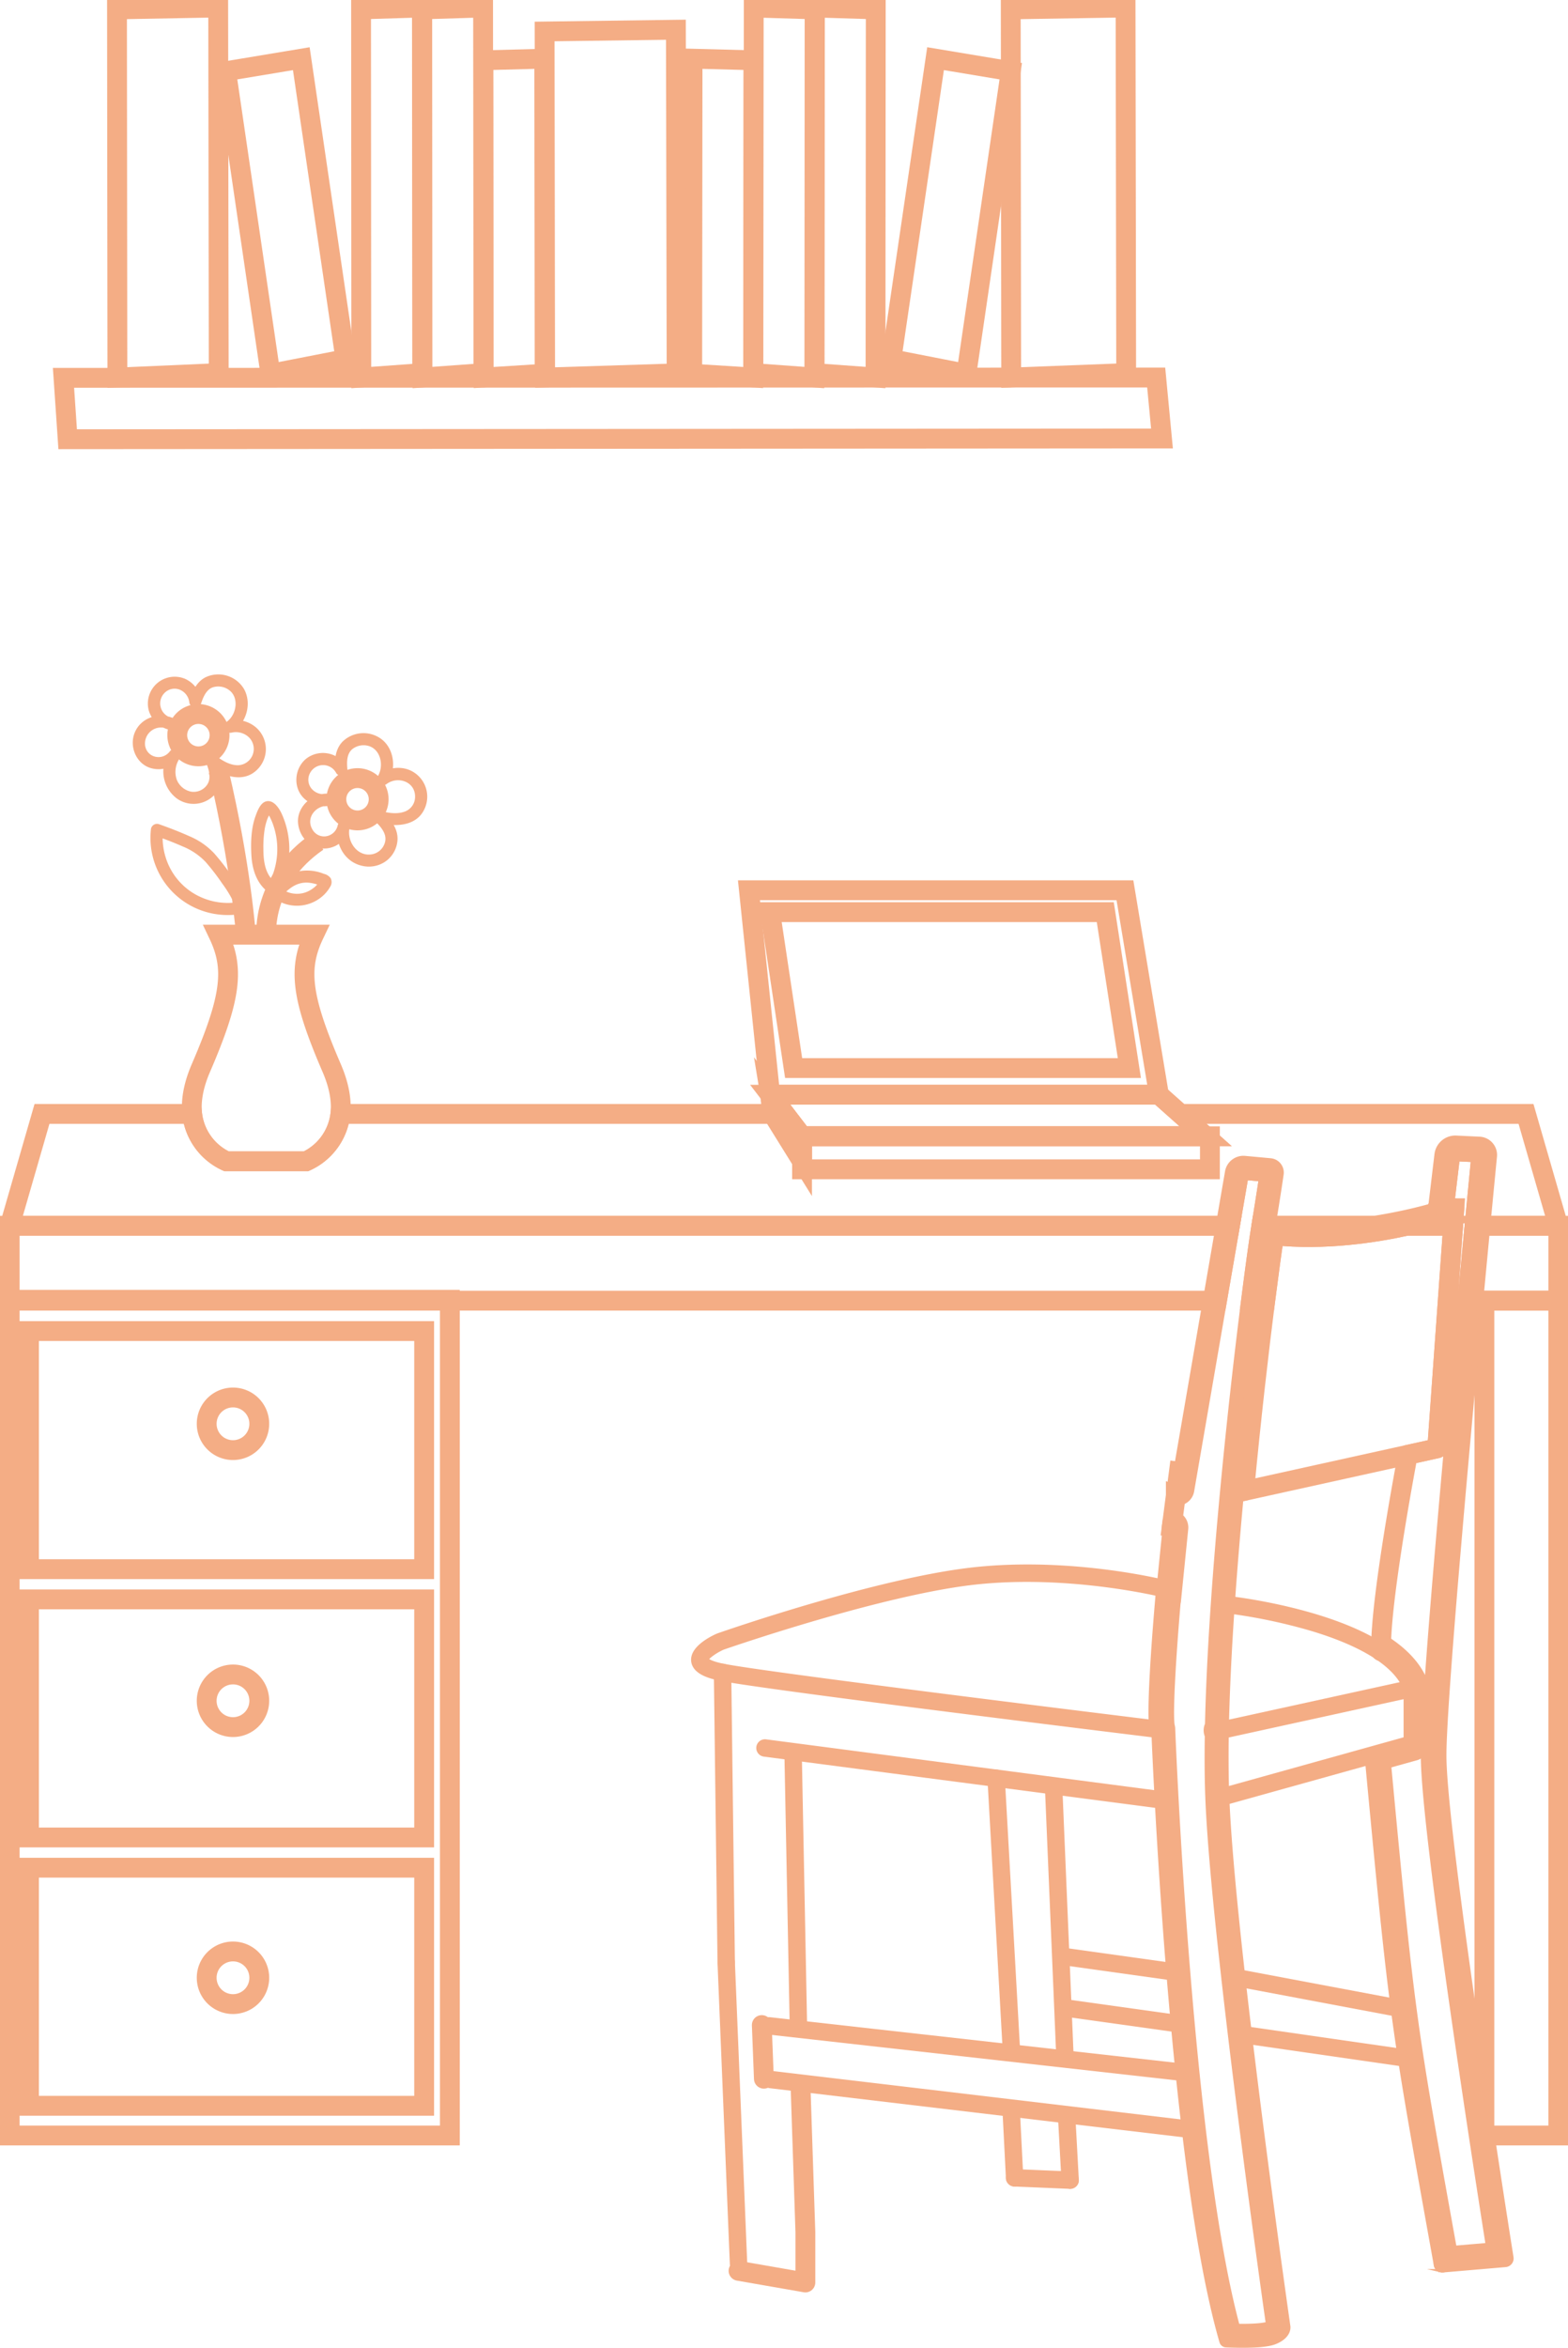 <svg xmlns="http://www.w3.org/2000/svg" xmlns:xlink="http://www.w3.org/1999/xlink" width="474.504" height="710.011" viewBox="0 0 474.504 710.011"><defs><clipPath id="clip-path"><rect id="Rettangolo_508" data-name="Rettangolo 508" width="474.504" height="710.011" fill="none"></rect></clipPath></defs><g id="stanza_stud" data-name="stanza stud" transform="translate(10.674 9)" opacity="0.5"><g id="Raggruppa_136" data-name="Raggruppa 136" transform="translate(-10.674 -9)" clip-path="url(#clip-path)"><path id="Tracciato_834" data-name="Tracciato 834" d="M472.622,491.6H447.27c.9-9.445,1.621-16.9,2.051-21.342a.756.756,0,0,0-.18-.572.766.766,0,0,0-.547-.263l-7.072-.337a1.581,1.581,0,0,0-1.636,1.377L438,486.3h3.175l-.38,5.294H382.765c.01-.088.024-.176.039-.259,1.411-8.649,2.124-13.376,2.471-15.819l.127-2.212-.2,2.124-7.77-.718a1.371,1.371,0,0,0-1.465,1.124l-2.72,15.76H3.99l9.768-33.81H59.2a17.934,17.934,0,0,0,10.418,14.324H93.652a17.932,17.932,0,0,0,10.417-14.324h134.52l5.177,6.749h122.14l-7.594-6.749H462.854Z" transform="translate(-1.054 -120.921)" fill="none" stroke="#ea5b0c" stroke-miterlimit="10" stroke-width="6"></path><path id="Tracciato_835" data-name="Tracciato 835" d="M373.251,503.735l-3.912,22.651H3.989V503.735Z" transform="translate(-1.054 -133.057)" fill="none" stroke="#ea5b0c" stroke-miterlimit="10" stroke-width="6"></path><path id="Tracciato_836" data-name="Tracciato 836" d="M561.637,503.735c-9.577,2.1-24.991,4.527-40.17,2.871-.654,4.328-1.6,11.179-2.7,19.78h-4.3c1.343-10.573,2.467-18.578,3.131-22.651Z" transform="translate(-135.894 -133.057)" fill="none" stroke="#ea5b0c" stroke-miterlimit="10" stroke-width="6"></path><path id="Tracciato_837" data-name="Tracciato 837" d="M630.971,503.735v22.651h-27.5c.777-8.3,1.5-15.975,2.144-22.651Z" transform="translate(-159.403 -133.057)" fill="none" stroke="#ea5b0c" stroke-miterlimit="10" stroke-width="6"></path><rect id="Rettangolo_502" data-name="Rettangolo 502" width="133.2" height="252.712" transform="translate(2.935 393.073)" fill="none" stroke="#ea5b0c" stroke-miterlimit="10" stroke-width="6"></rect><rect id="Rettangolo_503" data-name="Rettangolo 503" width="119.588" height="71.999" transform="translate(8.769 402.523)" fill="none" stroke="#ea5b0c" stroke-miterlimit="10" stroke-width="6"></rect><rect id="Rettangolo_504" data-name="Rettangolo 504" width="119.588" height="71.999" transform="translate(8.769 483.663)" fill="none" stroke="#ea5b0c" stroke-miterlimit="10" stroke-width="6"></rect><rect id="Rettangolo_505" data-name="Rettangolo 505" width="119.588" height="71.999" transform="translate(8.769 564.802)" fill="none" stroke="#ea5b0c" stroke-miterlimit="10" stroke-width="6"></rect><path id="Tracciato_838" data-name="Tracciato 838" d="M100.916,582.263a7.958,7.958,0,1,1-7.958-7.958A7.957,7.957,0,0,1,100.916,582.263Z" transform="translate(-22.452 -151.698)" fill="none" stroke="#ea5b0c" stroke-miterlimit="10" stroke-width="6"></path><path id="Tracciato_839" data-name="Tracciato 839" d="M100.916,696.093a7.958,7.958,0,1,1-7.958-7.958A7.958,7.958,0,0,1,100.916,696.093Z" transform="translate(-22.452 -181.765)" fill="none" stroke="#ea5b0c" stroke-miterlimit="10" stroke-width="6"></path><path id="Tracciato_840" data-name="Tracciato 840" d="M100.916,809.923a7.958,7.958,0,1,1-7.958-7.958A7.958,7.958,0,0,1,100.916,809.923Z" transform="translate(-22.452 -211.832)" fill="none" stroke="#ea5b0c" stroke-miterlimit="10" stroke-width="6"></path><rect id="Rettangolo_506" data-name="Rettangolo 506" width="22.362" height="252.458" transform="translate(449.203 393.327)" fill="none" stroke="#ea5b0c" stroke-miterlimit="10" stroke-width="6"></rect><path id="Tracciato_841" data-name="Tracciato 841" d="M432.068,427.689H314.427L308,365.86H421.783Z" transform="translate(-81.356 -96.639)" fill="none" stroke="#ea5b0c" stroke-miterlimit="10" stroke-width="6"></path><path id="Tracciato_842" data-name="Tracciato 842" d="M448.514,462.449H326.375L321.2,455.7l-4.464-5.817H434.375l6.545,5.817Z" transform="translate(-83.662 -118.833)" fill="none" stroke="#ea5b0c" stroke-miterlimit="10" stroke-width="6"></path><rect id="Rettangolo_507" data-name="Rettangolo 507" width="123.429" height="9.989" transform="translate(242.712 343.616)" fill="none" stroke="#ea5b0c" stroke-miterlimit="10" stroke-width="6"></rect><path id="Tracciato_843" data-name="Tracciato 843" d="M326.375,462.449v7.575l-8.605-13.855-.078-.469-.957-5.817L321.2,455.7Z" transform="translate(-83.663 -118.833)" fill="none" stroke="#ea5b0c" stroke-miterlimit="10" stroke-width="6"></path><path id="Tracciato_844" data-name="Tracciato 844" d="M316.734,374.854H418.14l7.292,47.155H323.83Z" transform="translate(-83.663 -99.015)" fill="none" stroke="#ea5b0c" stroke-miterlimit="10" stroke-width="6"></path><path id="Tracciato_845" data-name="Tracciato 845" d="M123.849,438.325a17.932,17.932,0,0,1-10.418,14.324H89.4a17.931,17.931,0,0,1-10.417-14.324c-.391-3.726.234-8.307,2.637-13.875,9.235-21.386,10.207-30.139,5.347-40.346h28.9c-4.865,10.207-3.893,18.959,5.347,40.346C123.614,430.018,124.24,434.6,123.849,438.325Z" transform="translate(-20.834 -101.458)" fill="none" stroke="#ea5b0c" stroke-miterlimit="10" stroke-width="6"></path><path id="Tracciato_846" data-name="Tracciato 846" d="M109.5,373.992s-1.4-16.507,15.566-28.175" transform="translate(-28.915 -91.345)" fill="none" stroke="#ea5b0c" stroke-miterlimit="10" stroke-width="6"></path><path id="Tracciato_847" data-name="Tracciato 847" d="M98.135,366.306s-1.458-20.905-8.264-49.587" transform="translate(-23.739 -83.659)" fill="none" stroke="#ea5b0c" stroke-miterlimit="10" stroke-width="6"></path><path id="Tracciato_848" data-name="Tracciato 848" d="M134.382,329.15c-.966,5.279,1.805,10.974,7.309,12.241a8.851,8.851,0,0,0,7.535-1.575,8.618,8.618,0,0,0,3.269-6.463c.074-3.211-1.99-5.886-4.169-8.019l-1.79,3.074c4.847,1.233,11.429,1.258,14-3.953a8.724,8.724,0,0,0-5.173-12.275,9.323,9.323,0,0,0-8.094,1.354l2.517,2.517c2.284-4.018,1.751-9.749-1.946-12.785a9.08,9.08,0,0,0-12.031.639c-2.156,2.285-2.434,5.462-2.155,8.451l3.428-.929A8.278,8.278,0,0,0,124.872,309c-3.718,3.017-4.112,9.047-.422,12.248a8.51,8.51,0,0,0,7.507,1.957c2.085-.475,1.527-3.533-.489-3.614-4.8-.193-9.537,3.948-9.073,8.944.452,4.859,4.8,8.64,9.736,7.419a7.922,7.922,0,0,0,5.579-5.074,1.84,1.84,0,1,0-3.548-.978,4.282,4.282,0,0,1-3.466,2.6,4.058,4.058,0,0,1-4.03-2.206c-1.941-3.449,1.11-7.171,4.8-7.023q-.244-1.807-.489-3.614a4.72,4.72,0,0,1-4.455-1.523,4.234,4.234,0,0,1-.59-4.618,4.467,4.467,0,0,1,7.966-.227c.851,1.51,3.6.937,3.428-.929-.2-2.175-.288-4.737,1.477-6.235A5.548,5.548,0,0,1,143.5,305.1c3.84.934,4.932,5.886,3.107,9.1-.84,1.478.97,3.683,2.517,2.517,3.415-2.574,8.721-.79,8.675,3.8a4.726,4.726,0,0,1-3.052,4.469c-2.3.879-4.917.472-7.231-.117a1.854,1.854,0,0,0-1.79,3.074c1.57,1.536,3.435,3.545,3.057,5.938a4.972,4.972,0,0,1-3.608,3.95c-4.552,1.167-8.01-3.5-7.243-7.7a1.89,1.89,0,0,0-1.285-2.263,1.855,1.855,0,0,0-2.263,1.285" transform="translate(-32.192 -79.584)" fill="#ea5b0c"></path><path id="Tracciato_849" data-name="Tracciato 849" d="M151.127,326.167a6.4,6.4,0,1,1-6.4-6.4A6.4,6.4,0,0,1,151.127,326.167Z" transform="translate(-36.537 -84.463)" fill="none" stroke="#ea5b0c" stroke-miterlimit="10" stroke-width="6"></path><path id="Tracciato_850" data-name="Tracciato 850" d="M65.681,300.59a10.281,10.281,0,0,0,2.127,13.99,8.684,8.684,0,0,0,12.708-2.62c1.623-2.991.917-6.381-.3-9.373l-2.7,2.077c4.169,3.214,10.563,5.584,14.838,1.182a8.674,8.674,0,0,0-.664-12.827,9.456,9.456,0,0,0-8.093-1.82l1.417,3.363c3.893-2.936,5.667-8.381,3.33-12.859a9.062,9.062,0,0,0-11.631-3.728c-2.718,1.318-4.076,4.2-4.964,6.928l3.614.489a8.439,8.439,0,0,0-4.927-6.9,8.112,8.112,0,0,0-10.993,9.574,8.43,8.43,0,0,0,6.3,5.835,1.861,1.861,0,0,0,2.171-1.066,1.829,1.829,0,0,0-.753-2.3c-4.481-2.158-10.2-.4-12.039,4.4-1.7,4.446.887,9.894,5.72,10.732a7.932,7.932,0,0,0,7.236-2.247c1.6-1.738-.991-4.347-2.6-2.6a4.246,4.246,0,0,1-4.358,1.142,4.012,4.012,0,0,1-2.81-3.51,4.854,4.854,0,0,1,6.994-4.74l1.417-3.363a4.474,4.474,0,0,1-2.484-7.618,4.252,4.252,0,0,1,4.541-.975,4.725,4.725,0,0,1,2.906,3.636,1.849,1.849,0,0,0,3.613.489c.631-1.935,1.6-4.188,3.556-4.832a5.477,5.477,0,0,1,4.85.813c3.11,2.194,2.358,7.333-.545,9.522a1.843,1.843,0,0,0,1.417,3.363,5.7,5.7,0,0,1,5.257,1.516,4.933,4.933,0,0,1-3.326,8.352c-2.659.036-5.106-1.566-7.133-3.128-1.227-.946-3.288.643-2.7,2.077.881,2.158,1.857,4.852.407,6.986a4.92,4.92,0,0,1-4.9,2.043,5.929,5.929,0,0,1-4.247-3.551,7.176,7.176,0,0,1,.932-6.595c1.319-1.975-1.867-3.819-3.177-1.857" transform="translate(-14.42 -73.206)" fill="#ea5b0c"></path><path id="Tracciato_851" data-name="Tracciato 851" d="M85.171,302.37a6.4,6.4,0,1,1-3.335-8.416A6.4,6.4,0,0,1,85.171,302.37Z" transform="translate(-19.254 -77.506)" fill="none" stroke="#ea5b0c" stroke-miterlimit="10" stroke-width="6"></path><path id="Tracciato_852" data-name="Tracciato 852" d="M91.411,363.075a38.884,38.884,0,0,0-4.534-8.17,75.322,75.322,0,0,0-5.735-7.453,22.012,22.012,0,0,0-7.506-5.171c-3.045-1.357-6.159-2.566-9.306-3.665A1.863,1.863,0,0,0,62,340.39,23.309,23.309,0,0,0,79.834,365.5a24.034,24.034,0,0,0,9.779.242,1.856,1.856,0,0,0,1.285-2.264,1.881,1.881,0,0,0-2.263-1.285,20.059,20.059,0,0,1-13.816-2.69,19.486,19.486,0,0,1-8.389-10.965,20.35,20.35,0,0,1-.751-8.153l-2.328,1.774c2.795.976,5.57,2.03,8.278,3.228a19.8,19.8,0,0,1,6.911,4.661,67.671,67.671,0,0,1,5.064,6.573,35.625,35.625,0,0,1,4.258,7.426,1.894,1.894,0,0,0,2.263,1.285,1.852,1.852,0,0,0,1.285-2.263" transform="translate(-16.344 -89.417)" fill="#ea5b0c"></path><path id="Tracciato_853" data-name="Tracciato 853" d="M111.953,355.68a26.027,26.027,0,0,0,.614-22.542c-.776-1.712-2.462-4.387-4.713-3.849-1.807.431-2.707,2.963-3.266,4.51-1.325,3.671-1.453,7.952-1.236,11.813.252,4.481,1.739,9.042,5.717,11.541,2.01,1.263,3.859-1.918,1.857-3.177-3.422-2.151-3.943-6.607-3.943-10.288a34.6,34.6,0,0,1,.387-5.962,17.882,17.882,0,0,1,.767-2.95,9.213,9.213,0,0,1,.475-1.089c.115-.225.235-.448.364-.666l.158-.26q.446-.587-.3.075h-.978c.627.1,1.106,1.258,1.348,1.756a18.04,18.04,0,0,1,.977,2.534,21.943,21.943,0,0,1,.987,5.671,22.172,22.172,0,0,1-2.39,11.026c-1.083,2.1,2.091,3.965,3.177,1.857" transform="translate(-27.277 -86.96)" fill="#ea5b0c"></path><path id="Tracciato_854" data-name="Tracciato 854" d="M113.691,366.164c1.647-1.649,3.4-3.5,5.639-4.322a7.766,7.766,0,0,1,3.684-.375,13.364,13.364,0,0,1,1.933.419q.531.15,1.054.329.259.089.518.184.583.227-.134-.083-.236-.406-.473-.812c.014.071.027.141.04.211v-.978a5.974,5.974,0,0,1-2.06,2.411,8.082,8.082,0,0,1-3.1,1.45,7.964,7.964,0,0,1-6.671-1.554,1.894,1.894,0,0,0-2.6,0,1.855,1.855,0,0,0,0,2.6,11.746,11.746,0,0,0,15.148-.04,10.778,10.778,0,0,0,2.433-2.924,2.605,2.605,0,0,0,.171-2.6,3.444,3.444,0,0,0-2.036-1.328,13.5,13.5,0,0,0-8.772-.5c-2.941,1.007-5.223,3.15-7.378,5.308a1.841,1.841,0,0,0,2.6,2.6" transform="translate(-29.2 -94.49)" fill="#ea5b0c"></path><path id="Tracciato_855" data-name="Tracciato 855" d="M512.692,830.271a3.561,3.561,0,0,1-1.817,1.157c-2.08.811-7.755.889-11.716.747-14.9-53.17-19.906-178.987-20.053-182.733v-.074a.115.115,0,0,0-.005-.039v-.024a.76.76,0,0,0-.015-.152,1.443,1.443,0,0,0-.039-.205.168.168,0,0,0-.01-.049c-.884-3.321.474-23.642,1.709-37.952a1.867,1.867,0,0,0,.1-.469l2.208-21.845a2.129,2.129,0,0,0-1.758-2.315l.987-7.59a.527.527,0,0,0,.117.029,2.139,2.139,0,0,0,2.467-1.739l9.874-57.2,3.913-22.651,2.72-15.761a1.372,1.372,0,0,1,1.465-1.123l7.771.717.2-2.124-.127,2.213c-.347,2.442-1.06,7.169-2.472,15.819-.015.083-.029.171-.039.259-.664,4.073-1.787,12.078-3.13,22.651-4.063,32.033-10.075,87.605-10.944,128.718a2.116,2.116,0,0,0-.342,1.685,1.98,1.98,0,0,0,.3.708v.005c-.117,6.842-.078,13.245.146,19.037.508,13.109,2.428,33.152,4.854,54.675v.01a1.758,1.758,0,0,0,.049.425c0,.005,0,.005,0,.01C504.487,772.813,512.311,827.619,512.692,830.271Z" transform="translate(-126.459 -126.492)" fill="none" stroke="#ea5b0c" stroke-miterlimit="10" stroke-width="6"></path><line id="Linea_36" data-name="Linea 36" x1="0.635" y2="4.889" transform="translate(354.205 459.827)" fill="#ea5b0c"></line><line id="Linea_37" data-name="Linea 37" x1="0.635" y2="4.889" transform="translate(354.205 459.827)" fill="none" stroke="#ea5b0c" stroke-miterlimit="10" stroke-width="6"></line><line id="Linea_38" data-name="Linea 38" x1="1.324" y2="10.173" transform="translate(355.826 442.064)" fill="#ea5b0c"></line><line id="Linea_39" data-name="Linea 39" x1="1.324" y2="10.173" transform="translate(355.826 442.064)" fill="none" stroke="#ea5b0c" stroke-miterlimit="10" stroke-width="6"></line><line id="Linea_40" data-name="Linea 40" x2="0.629" y2="16.232" transform="translate(230.535 612.386)" fill="#ea5b0c"></line><line id="Linea_41" data-name="Linea 41" x2="0.629" y2="16.232" transform="translate(230.535 612.386)" fill="none" stroke="#ea5b0c" stroke-linecap="round" stroke-linejoin="round" stroke-width="6"></line><path id="Tracciato_856" data-name="Tracciato 856" d="M322.521,858.979l1.425,42.939v15.209l-20.23-3.524" transform="translate(-80.224 -226.892)" fill="none" stroke="#ea5b0c" stroke-linecap="round" stroke-linejoin="round" stroke-width="6"></path><path id="Tracciato_857" data-name="Tracciato 857" d="M297.485,776.324a2.133,2.133,0,0,1-2.133-2.106l-1.107-87.672a2.133,2.133,0,0,1,2.106-2.16h.028a2.133,2.133,0,0,1,2.133,2.106l1.107,87.672a2.133,2.133,0,0,1-2.106,2.16Z" transform="translate(-77.722 -180.774)" fill="#ea5b0c"></path><path id="Tracciato_858" data-name="Tracciato 858" d="M297.485,776.324a2.133,2.133,0,0,1-2.133-2.106l-1.107-87.672a2.133,2.133,0,0,1,2.106-2.16h.028a2.133,2.133,0,0,1,2.133,2.106l1.107,87.672a2.133,2.133,0,0,1-2.106,2.16Z" transform="translate(-77.722 -180.774)" fill="none" stroke="#ea5b0c" stroke-miterlimit="10" stroke-width="1"></path><path id="Tracciato_859" data-name="Tracciato 859" d="M429.876,650.679a2.143,2.143,0,0,0-1.607-2.266c-.176-.044-.972-.239-2.3-.533-7.326-1.612-30.88-6.1-55.685-3.462-29.147,3.1-75.807,19.32-77.78,20.009-.054.02-.107.039-.161.064-1.856.821-7.883,3.819-7.433,7.838.332,2.964,3.726,4.366,6.877,5.133.586.146,1.162.269,1.709.376.669.132,1.534.283,2.573.454,20.908,3.458,113.017,14.774,127.634,16.561.918.113,1.534.185,1.8.22a1.5,1.5,0,0,0,.259.019,2.129,2.129,0,0,0,2.13-2.139.816.816,0,0,0-.005-.112v-.024a.749.749,0,0,0-.015-.152,1.447,1.447,0,0,0-.039-.205.164.164,0,0,0-.01-.049c-.884-3.321.474-23.643,1.709-37.953.112-1.319.23-2.584.337-3.78M294.33,673.658a.017.017,0,0,0-.015-.005c-3.785-.737-4.864-1.567-5.118-1.826.361-.806,2.627-2.417,4.805-3.4,2.281-.8,48.658-16.781,76.74-19.77,24.366-2.594,48.155,2.047,54.713,3.487-.625,7.106-2.5,29.426-2.095,38.373-17.5-2.149-115.419-14.207-129.031-16.859" transform="translate(-75.251 -170.003)" fill="#ea5b0c"></path><path id="Tracciato_860" data-name="Tracciato 860" d="M429.876,650.679a2.143,2.143,0,0,0-1.607-2.266c-.176-.044-.972-.239-2.3-.533-7.326-1.612-30.88-6.1-55.685-3.462-29.147,3.1-75.807,19.32-77.78,20.009-.054.02-.107.039-.161.064-1.856.821-7.883,3.819-7.433,7.838.332,2.964,3.726,4.366,6.877,5.133.586.146,1.162.269,1.709.376.669.132,1.534.283,2.573.454,20.908,3.458,113.017,14.774,127.634,16.561.918.113,1.534.185,1.8.22a1.5,1.5,0,0,0,.259.019,2.129,2.129,0,0,0,2.13-2.139.816.816,0,0,0-.005-.112v-.024a.749.749,0,0,0-.015-.152,1.447,1.447,0,0,0-.039-.205.164.164,0,0,0-.01-.049c-.884-3.321.474-23.643,1.709-37.953C429.651,653.141,429.769,651.875,429.876,650.679ZM294.33,673.658a.017.017,0,0,0-.015-.005c-3.785-.737-4.864-1.567-5.118-1.826.361-.806,2.627-2.417,4.805-3.4,2.281-.8,48.658-16.781,76.74-19.77,24.366-2.594,48.155,2.047,54.713,3.487-.625,7.106-2.5,29.426-2.095,38.373C405.862,688.368,307.942,676.31,294.33,673.658Z" transform="translate(-75.251 -170.003)" fill="none" stroke="#ea5b0c" stroke-miterlimit="10" stroke-width="1"></path><path id="Tracciato_861" data-name="Tracciato 861" d="M301.612,898.956a2.133,2.133,0,0,1-2.13-2.046l-3.731-91.161a2.133,2.133,0,1,1,4.263-.175l3.732,91.161a2.133,2.133,0,0,1-2.045,2.219l-.088,0" transform="translate(-78.12 -212.245)" fill="#ea5b0c"></path><path id="Tracciato_862" data-name="Tracciato 862" d="M301.612,898.956a2.133,2.133,0,0,1-2.13-2.046l-3.731-91.161a2.133,2.133,0,1,1,4.263-.175l3.732,91.161a2.133,2.133,0,0,1-2.045,2.219Z" transform="translate(-78.12 -212.245)" fill="none" stroke="#ea5b0c" stroke-miterlimit="10" stroke-width="1"></path><path id="Tracciato_863" data-name="Tracciato 863" d="M440.031,847.873a2.188,2.188,0,0,1-.241-.013L315.165,833.883a2.134,2.134,0,0,1,.475-4.241L440.266,843.62a2.133,2.133,0,0,1-.235,4.253" transform="translate(-82.747 -219.14)" fill="#ea5b0c"></path><path id="Tracciato_864" data-name="Tracciato 864" d="M440.031,847.873a2.188,2.188,0,0,1-.241-.013L315.165,833.883a2.134,2.134,0,0,1,.475-4.241L440.266,843.62a2.133,2.133,0,0,1-.235,4.253Z" transform="translate(-82.747 -219.14)" fill="none" stroke="#ea5b0c" stroke-miterlimit="10" stroke-width="1"></path><path id="Tracciato_865" data-name="Tracciato 865" d="M441.729,870.853a2.276,2.276,0,0,1-.254-.015L316,855.96a2.134,2.134,0,0,1,.5-4.238L441.977,866.6a2.133,2.133,0,0,1-.249,4.252" transform="translate(-82.973 -224.972)" fill="#ea5b0c"></path><path id="Tracciato_866" data-name="Tracciato 866" d="M441.729,870.853a2.276,2.276,0,0,1-.254-.015L316,855.96a2.134,2.134,0,0,1,.5-4.238L441.977,866.6a2.133,2.133,0,0,1-.249,4.252Z" transform="translate(-82.973 -224.972)" fill="none" stroke="#ea5b0c" stroke-miterlimit="10" stroke-width="1"></path><path id="Tracciato_867" data-name="Tracciato 867" d="M515.512,828.651c-.3-2.115-6.2-43.363-11.267-85.306q-.264-2.2-.528-4.39c-.508-4.254-1.006-8.508-1.485-12.708q-.256-2.226-.5-4.434c-2.242-20.019-4.024-38.622-4.6-51.353-.029-.572-.054-1.133-.074-1.68-.034-.884-.063-1.787-.088-2.7-.137-4.874-.152-10.139-.074-15.7.024-1.446.054-2.906.088-4.391.249-10.281.81-21.425,1.573-32.858l.293-4.269c.767-10.822,1.7-21.831,2.715-32.536,2.061-21.836,4.445-42.4,6.368-57.536,1.094-8.6,2.042-15.453,2.7-19.78.146-.932.274-1.748.386-2.442.025-.146.049-.288.068-.43.078-.459.152-.913.22-1.348,1.23-7.565,1.871-11.844,2.2-14.134a4.344,4.344,0,0,0-3.9-4.933l-7.771-.717a5.649,5.649,0,0,0-6.061,4.644l-2.847,16.488-3.913,22.651-9.748,56.471a2.122,2.122,0,0,0,1.622,2.437.52.52,0,0,0,.117.029,2.139,2.139,0,0,0,2.467-1.739l9.874-57.2,3.913-22.651,2.72-15.761a1.372,1.372,0,0,1,1.465-1.123l7.771.717.2-2.124-.127,2.213c-.347,2.442-1.06,7.169-2.472,15.819-.015.083-.029.171-.039.259-.664,4.073-1.787,12.078-3.13,22.651-4.063,32.033-10.075,87.605-10.944,128.718-.02.806-.035,1.6-.044,2.393v.005c-.117,6.842-.078,13.245.146,19.037.508,13.109,2.428,33.152,4.854,54.675v.01c.015.141.035.283.049.424-.005.005-.005.005,0,.01,5.386,47.72,13.21,102.526,13.591,105.178a3.561,3.561,0,0,1-1.817,1.158c-2.08.811-7.755.889-11.716.747-14.9-53.17-19.906-178.987-20.053-182.733v-.074a.115.115,0,0,0-.005-.039v-.024a.759.759,0,0,0-.015-.152,1.412,1.412,0,0,0-.039-.2,2.132,2.132,0,0,0-4.2.576c.005.083.024.708.074,1.817.117,2.823.38,8.8.815,17q.109,2.074.234,4.332c.7,12.61,1.744,29.347,3.2,47.608.117,1.445.234,2.9.356,4.362v0c.308,3.726.635,7.507.977,11.316.127,1.45.263,2.906.4,4.366q.476,5.18,1.006,10.4c.141,1.445.293,2.9.444,4.347q.667,6.439,1.406,12.83v.005c.171,1.455.347,2.906.518,4.356,2.91,24.063,6.6,46.718,11.209,62.552A2.124,2.124,0,0,0,496,835.332c.473.029,2.539.142,5.069.142,3.4,0,7.648-.205,9.943-1.094,4.147-1.612,4.787-4.284,4.5-5.729" transform="translate(-125.054 -125.463)" fill="#ea5b0c"></path><path id="Tracciato_868" data-name="Tracciato 868" d="M482.281,627.189l-2.208,21.845a1.869,1.869,0,0,1-.1.469,2.123,2.123,0,0,1-2.017,1.446,1.53,1.53,0,0,1-.215-.01,2.132,2.132,0,0,1-1.91-2.334l.576-5.68,1.631-16.165a2.128,2.128,0,0,1,2.334-1.9c.049,0,.1.01.152.019a2.129,2.129,0,0,1,1.758,2.315" transform="translate(-125.684 -165.047)" fill="#ea5b0c"></path><path id="Tracciato_869" data-name="Tracciato 869" d="M482.281,627.189l-2.208,21.845a1.869,1.869,0,0,1-.1.469,2.123,2.123,0,0,1-2.017,1.446,1.53,1.53,0,0,1-.215-.01,2.132,2.132,0,0,1-1.91-2.334l.576-5.68,1.631-16.165a2.128,2.128,0,0,1,2.334-1.9c.049,0,.1.01.152.019A2.129,2.129,0,0,1,482.281,627.189Z" transform="translate(-125.684 -165.047)" fill="none" stroke="#ea5b0c" stroke-miterlimit="10" stroke-width="1"></path><path id="Tracciato_870" data-name="Tracciato 870" d="M433.5,735.367a2.116,2.116,0,0,1-.28-.018L313.55,719.693a2.133,2.133,0,1,1,.553-4.23l119.674,15.656a2.133,2.133,0,0,1-.274,4.249" transform="translate(-82.331 -188.978)" fill="#ea5b0c"></path><path id="Tracciato_871" data-name="Tracciato 871" d="M433.5,735.367a2.116,2.116,0,0,1-.28-.018L313.55,719.693a2.133,2.133,0,1,1,.553-4.23l119.674,15.656a2.133,2.133,0,0,1-.274,4.249Z" transform="translate(-82.331 -188.978)" fill="none" stroke="#ea5b0c" stroke-miterlimit="10" stroke-width="1"></path><path id="Tracciato_872" data-name="Tracciato 872" d="M326.974,803.236a2.134,2.134,0,0,1-2.132-2.092l-1.584-81.419a2.133,2.133,0,0,1,2.091-2.174h.043a2.133,2.133,0,0,1,2.132,2.092l1.585,81.419a2.133,2.133,0,0,1-2.091,2.174h-.043" transform="translate(-85.385 -189.535)" fill="#ea5b0c"></path><path id="Tracciato_873" data-name="Tracciato 873" d="M326.974,803.236a2.134,2.134,0,0,1-2.132-2.092l-1.584-81.419a2.133,2.133,0,0,1,2.091-2.174h.043a2.133,2.133,0,0,1,2.132,2.092l1.585,81.419a2.133,2.133,0,0,1-2.091,2.174Z" transform="translate(-85.385 -189.535)" fill="none" stroke="#ea5b0c" stroke-miterlimit="10" stroke-width="1"></path><path id="Tracciato_874" data-name="Tracciato 874" d="M413.481,814.009a2.133,2.133,0,0,1-2.128-2.014l-4.593-81.861a2.133,2.133,0,0,1,4.26-.238l4.593,81.861a2.133,2.133,0,0,1-2.01,2.249c-.041,0-.082,0-.121,0" transform="translate(-107.441 -192.264)" fill="#ea5b0c"></path><path id="Tracciato_875" data-name="Tracciato 875" d="M413.481,814.009a2.133,2.133,0,0,1-2.128-2.014l-4.593-81.861a2.133,2.133,0,0,1,4.26-.238l4.593,81.861a2.133,2.133,0,0,1-2.01,2.249C413.561,814.007,413.521,814.009,413.481,814.009Z" transform="translate(-107.441 -192.264)" fill="none" stroke="#ea5b0c" stroke-miterlimit="10" stroke-width="1"></path><path id="Tracciato_876" data-name="Tracciato 876" d="M416.13,889.317A2.133,2.133,0,0,1,414,887.293l-1-19.581a2.133,2.133,0,0,1,4.261-.218l1,19.581a2.134,2.134,0,0,1-2.022,2.239c-.037,0-.074,0-.11,0" transform="translate(-109.09 -228.606)" fill="#ea5b0c"></path><path id="Tracciato_877" data-name="Tracciato 877" d="M416.13,889.317A2.133,2.133,0,0,1,414,887.293l-1-19.581a2.133,2.133,0,0,1,4.261-.218l1,19.581a2.134,2.134,0,0,1-2.022,2.239C416.2,889.316,416.167,889.317,416.13,889.317Z" transform="translate(-109.09 -228.606)" fill="none" stroke="#ea5b0c" stroke-miterlimit="10" stroke-width="1"></path><path id="Tracciato_878" data-name="Tracciato 878" d="M433.293,897.051l-.091,0-16.8-.7a2.133,2.133,0,1,1,.18-4.262l16.8.7a2.133,2.133,0,0,1-.088,4.264" transform="translate(-109.449 -235.635)" fill="#ea5b0c"></path><path id="Tracciato_879" data-name="Tracciato 879" d="M433.293,897.051l-.091,0-16.8-.7a2.133,2.133,0,1,1,.18-4.262l16.8.7a2.133,2.133,0,0,1-.088,4.264Z" transform="translate(-109.449 -235.635)" fill="none" stroke="#ea5b0c" stroke-miterlimit="10" stroke-width="1"></path><path id="Tracciato_880" data-name="Tracciato 880" d="M438.947,890.487a2.134,2.134,0,0,1-2.129-2.017l-1.038-18.987a2.133,2.133,0,0,1,4.26-.233l1.038,18.987a2.132,2.132,0,0,1-2.014,2.247c-.039,0-.079,0-.118,0" transform="translate(-115.107 -229.072)" fill="#ea5b0c"></path><path id="Tracciato_881" data-name="Tracciato 881" d="M438.947,890.487a2.134,2.134,0,0,1-2.129-2.017l-1.038-18.987a2.133,2.133,0,0,1,4.26-.233l1.038,18.987a2.132,2.132,0,0,1-2.014,2.247C439.026,890.486,438.986,890.487,438.947,890.487Z" transform="translate(-115.107 -229.072)" fill="none" stroke="#ea5b0c" stroke-miterlimit="10" stroke-width="1"></path><path id="Tracciato_882" data-name="Tracciato 882" d="M435.948,817.113a2.133,2.133,0,0,1-2.13-2.043l-3.426-81.451a2.134,2.134,0,0,1,4.264-.18l3.425,81.451a2.133,2.133,0,0,1-2.042,2.221l-.091,0" transform="translate(-113.684 -193.192)" fill="#ea5b0c"></path><path id="Tracciato_883" data-name="Tracciato 883" d="M435.948,817.113a2.133,2.133,0,0,1-2.13-2.043l-3.426-81.451a2.134,2.134,0,0,1,4.264-.18l3.425,81.451a2.133,2.133,0,0,1-2.042,2.221Z" transform="translate(-113.684 -193.192)" fill="none" stroke="#ea5b0c" stroke-miterlimit="10" stroke-width="1"></path><path id="Tracciato_884" data-name="Tracciato 884" d="M469.811,810.022a2.044,2.044,0,0,1-.3-.021l-33.094-4.623a2.133,2.133,0,1,1,.591-4.225l33.093,4.622a2.133,2.133,0,0,1-.292,4.246" transform="translate(-114.791 -211.612)" fill="#ea5b0c"></path><path id="Tracciato_885" data-name="Tracciato 885" d="M469.811,810.022a2.044,2.044,0,0,1-.3-.021l-33.094-4.623a2.133,2.133,0,1,1,.591-4.225l33.093,4.622a2.133,2.133,0,0,1-.292,4.246Z" transform="translate(-114.791 -211.612)" fill="none" stroke="#ea5b0c" stroke-miterlimit="10" stroke-width="1"></path><path id="Tracciato_886" data-name="Tracciato 886" d="M469.811,831.074a2.044,2.044,0,0,1-.3-.021l-33.094-4.623a2.133,2.133,0,1,1,.591-4.225l33.093,4.623a2.133,2.133,0,0,1-.292,4.246" transform="translate(-114.791 -217.173)" fill="#ea5b0c"></path><path id="Tracciato_887" data-name="Tracciato 887" d="M469.811,831.074a2.044,2.044,0,0,1-.3-.021l-33.094-4.623a2.133,2.133,0,1,1,.591-4.225l33.093,4.623a2.133,2.133,0,0,1-.292,4.246Z" transform="translate(-114.791 -217.173)" fill="none" stroke="#ea5b0c" stroke-miterlimit="10" stroke-width="1"></path><path id="Tracciato_888" data-name="Tracciato 888" d="M558.164,821.449a2.14,2.14,0,0,1-2.095,1.743,2.187,2.187,0,0,1-.4-.039l-.352-.068-44.4-8.356-2.847-.537a2.121,2.121,0,0,1-1.69-1.646c0-.005,0-.005,0-.01a1.766,1.766,0,0,1-.049-.425v-.01a2.234,2.234,0,0,1,.039-.4,2.126,2.126,0,0,1,2.491-1.7l1.553.293,44.321,8.342,1.719.322a2.131,2.131,0,0,1,1.7,2.491" transform="translate(-133.745 -213.945)" fill="#ea5b0c"></path><path id="Tracciato_889" data-name="Tracciato 889" d="M558.164,821.449a2.14,2.14,0,0,1-2.095,1.743,2.187,2.187,0,0,1-.4-.039l-.352-.068-44.4-8.356-2.847-.537a2.121,2.121,0,0,1-1.69-1.646c0-.005,0-.005,0-.01a1.766,1.766,0,0,1-.049-.425v-.01a2.234,2.234,0,0,1,.039-.4,2.126,2.126,0,0,1,2.491-1.7l1.553.293,44.321,8.342,1.719.322A2.131,2.131,0,0,1,558.164,821.449Z" transform="translate(-133.745 -213.945)" fill="none" stroke="#ea5b0c" stroke-miterlimit="10" stroke-width="1"></path><path id="Tracciato_890" data-name="Tracciato 890" d="M560.137,844.682a2.166,2.166,0,0,1-.307-.021l-48.716-7.022a2.134,2.134,0,1,1,.609-4.224l48.716,7.022a2.133,2.133,0,0,1-.3,4.245" transform="translate(-134.523 -220.134)" fill="#ea5b0c"></path><path id="Tracciato_891" data-name="Tracciato 891" d="M560.137,844.682a2.166,2.166,0,0,1-.307-.021l-48.716-7.022a2.134,2.134,0,1,1,.609-4.224l48.716,7.022a2.133,2.133,0,0,1-.3,4.245Z" transform="translate(-134.523 -220.134)" fill="none" stroke="#ea5b0c" stroke-miterlimit="10" stroke-width="1"></path><path id="Tracciato_892" data-name="Tracciato 892" d="M561.515,715.909v.005c0,.068-.005.141-.01.21a2.035,2.035,0,0,1-.039.239,1.728,1.728,0,0,1-.049.171,1.547,1.547,0,0,1-.073.215,1.452,1.452,0,0,1-.088.175,1.74,1.74,0,0,1-.23.342,1.359,1.359,0,0,1-.136.152,1.81,1.81,0,0,1-.294.244.27.27,0,0,1-.049.034,1.189,1.189,0,0,1-.146.088c-.035.019-.074.039-.107.054a1.6,1.6,0,0,1-.166.068.978.978,0,0,1-.171.059l-10.114,2.818-4.176,1.162-41.591,11.59-1.631.454a2.132,2.132,0,1,1-1.143-4.108l2.612-.728,53.337-14.861,1.558-.434a2.129,2.129,0,0,1,2.628,1.479,2.094,2.094,0,0,1,.078.572" transform="translate(-132.002 -188.539)" fill="#ea5b0c"></path><path id="Tracciato_893" data-name="Tracciato 893" d="M561.515,715.909v.005c0,.068-.005.141-.01.21a2.035,2.035,0,0,1-.039.239,1.728,1.728,0,0,1-.049.171,1.547,1.547,0,0,1-.073.215,1.452,1.452,0,0,1-.088.175,1.74,1.74,0,0,1-.23.342,1.359,1.359,0,0,1-.136.152,1.81,1.81,0,0,1-.294.244.27.27,0,0,1-.049.034,1.189,1.189,0,0,1-.146.088c-.035.019-.074.039-.107.054a1.6,1.6,0,0,1-.166.068.978.978,0,0,1-.171.059l-10.114,2.818-4.176,1.162-41.591,11.59-1.631.454a2.132,2.132,0,1,1-1.143-4.108l2.612-.728,53.337-14.861,1.558-.434a2.129,2.129,0,0,1,2.628,1.479A2.094,2.094,0,0,1,561.515,715.909Z" transform="translate(-132.002 -188.539)" fill="none" stroke="#ea5b0c" stroke-miterlimit="10" stroke-width="1"></path><path id="Tracciato_894" data-name="Tracciato 894" d="M561.338,693.072v.01a2.131,2.131,0,0,1-1.675,2.076l-2.589.567-53.409,11.7-2.007.439a2.1,2.1,0,0,1-.459.049,2.139,2.139,0,0,1-1.782-.962v-.005a1.976,1.976,0,0,1-.3-.708,2.116,2.116,0,0,1,.341-1.685,2.138,2.138,0,0,1,1.285-.86l3.008-.659,52.423-11.482,2.573-.561a2.136,2.136,0,0,1,2.428,1.265,1.012,1.012,0,0,1,.044.112,2.174,2.174,0,0,1,.117.7" transform="translate(-131.825 -182.507)" fill="#ea5b0c"></path><path id="Tracciato_895" data-name="Tracciato 895" d="M561.338,693.072v.01a2.131,2.131,0,0,1-1.675,2.076l-2.589.567-53.409,11.7-2.007.439a2.1,2.1,0,0,1-.459.049,2.139,2.139,0,0,1-1.782-.962v-.005a1.976,1.976,0,0,1-.3-.708,2.116,2.116,0,0,1,.341-1.685,2.138,2.138,0,0,1,1.285-.86l3.008-.659,52.423-11.482,2.573-.561a2.136,2.136,0,0,1,2.428,1.265,1.012,1.012,0,0,1,.044.112A2.174,2.174,0,0,1,561.338,693.072Z" transform="translate(-131.825 -182.507)" fill="none" stroke="#ea5b0c" stroke-miterlimit="10" stroke-width="1"></path><path id="Tracciato_896" data-name="Tracciato 896" d="M562.336,684.015v16.81c0,.068-.005.142-.01.21a2.073,2.073,0,0,1-.039.239,1.659,1.659,0,0,1-.049.171,1.506,1.506,0,0,1-.073.215,1.458,1.458,0,0,1-.088.176,1.961,1.961,0,0,1-.23.342,1.3,1.3,0,0,1-.136.151,1.743,1.743,0,0,1-.294.244.332.332,0,0,1-.049.035,1.193,1.193,0,0,1-.146.088,1.122,1.122,0,0,1-.107.054,1.608,1.608,0,0,1-.166.068,1.047,1.047,0,0,1-.171.059,2.226,2.226,0,0,1-.572.078,2.13,2.13,0,0,1-2.134-2.134v-16.43a13.668,13.668,0,0,0-.9-1.895c-3.648-6.442-13.162-12.083-27.765-16.424a165.427,165.427,0,0,0-23.086-4.952c-1-.137-1.563-.205-1.587-.21a2.133,2.133,0,0,1,.483-4.239c.166.019.65.078,1.4.181,6.041.806,29.42,4.434,44.145,13.733,5.387,3.4,9.611,7.56,11.413,12.616a1.024,1.024,0,0,1,.044.112,2.172,2.172,0,0,1,.117.7" transform="translate(-132.823 -173.45)" fill="#ea5b0c"></path><path id="Tracciato_897" data-name="Tracciato 897" d="M562.336,684.015v16.81c0,.068-.005.142-.01.21a2.073,2.073,0,0,1-.039.239,1.659,1.659,0,0,1-.049.171,1.506,1.506,0,0,1-.073.215,1.458,1.458,0,0,1-.088.176,1.961,1.961,0,0,1-.23.342,1.3,1.3,0,0,1-.136.151,1.743,1.743,0,0,1-.294.244.332.332,0,0,1-.049.035,1.193,1.193,0,0,1-.146.088,1.122,1.122,0,0,1-.107.054,1.608,1.608,0,0,1-.166.068,1.047,1.047,0,0,1-.171.059,2.226,2.226,0,0,1-.572.078,2.13,2.13,0,0,1-2.134-2.134v-16.43a13.668,13.668,0,0,0-.9-1.895c-3.648-6.442-13.162-12.083-27.765-16.424a165.427,165.427,0,0,0-23.086-4.952c-1-.137-1.563-.205-1.587-.21a2.133,2.133,0,0,1,.483-4.239c.166.019.65.078,1.4.181,6.041.806,29.42,4.434,44.145,13.733,5.387,3.4,9.611,7.56,11.413,12.616a1.024,1.024,0,0,1,.044.112A2.172,2.172,0,0,1,562.336,684.015Z" transform="translate(-132.823 -173.45)" fill="none" stroke="#ea5b0c" stroke-miterlimit="10" stroke-width="1"></path><path id="Tracciato_898" data-name="Tracciato 898" d="M585.26,876.467a2.033,2.033,0,0,1-.381.034c-.068,0-.136,0-.2-.01a1.1,1.1,0,0,1-.122-.019,1.3,1.3,0,0,1-.191-.035,2.007,2.007,0,0,1-.44-.166,1.64,1.64,0,0,1-.151-.083c-.064-.039-.122-.078-.181-.122s-.1-.078-.146-.122-.093-.088-.138-.137a2.776,2.776,0,0,1-.18-.23,1.949,1.949,0,0,1-.151-.254c-.029-.054-.049-.1-.074-.156a2.31,2.31,0,0,1-.122-.44c0-.01,0-.019,0-.029l-1.358-7.531c-4.278-23.784-7.058-39.222-9.222-53.067q-.35-2.227-.678-4.41c-.542-3.6-1.046-7.15-1.534-10.76-.2-1.469-.391-2.949-.581-4.449-2.184-17.069-4.073-36.638-7.331-71.284-.074-.776-.146-1.558-.22-2.349a2.134,2.134,0,0,1,4.249-.4q.074.8.147,1.582c7.218,76.916,7.75,79.855,19.369,144.376l1.021,5.665.341,1.915a2.132,2.132,0,0,1-1.719,2.476" transform="translate(-148.406 -189.791)" fill="#ea5b0c"></path><path id="Tracciato_899" data-name="Tracciato 899" d="M585.26,876.467a2.033,2.033,0,0,1-.381.034c-.068,0-.136,0-.2-.01a1.1,1.1,0,0,1-.122-.019,1.3,1.3,0,0,1-.191-.035,2.007,2.007,0,0,1-.44-.166,1.64,1.64,0,0,1-.151-.083c-.064-.039-.122-.078-.181-.122s-.1-.078-.146-.122-.093-.088-.138-.137a2.776,2.776,0,0,1-.18-.23,1.949,1.949,0,0,1-.151-.254c-.029-.054-.049-.1-.074-.156a2.31,2.31,0,0,1-.122-.44c0-.01,0-.019,0-.029l-1.358-7.531c-4.278-23.784-7.058-39.222-9.222-53.067q-.35-2.227-.678-4.41c-.542-3.6-1.046-7.15-1.534-10.76-.2-1.469-.391-2.949-.581-4.449-2.184-17.069-4.073-36.638-7.331-71.284-.074-.776-.146-1.558-.22-2.349a2.134,2.134,0,0,1,4.249-.4q.074.8.147,1.582c7.218,76.916,7.75,79.855,19.369,144.376l1.021,5.665.341,1.915A2.132,2.132,0,0,1,585.26,876.467Z" transform="translate(-148.406 -189.791)" fill="none" stroke="#ea5b0c" stroke-miterlimit="10" stroke-width="1"></path><path id="Tracciato_900" data-name="Tracciato 900" d="M594.276,807.716a2.125,2.125,0,0,1-1.5.811l-18.949,1.621c-.058.005-.122.005-.18.005s-.137-.005-.205-.01c-.039-.005-.078-.01-.122-.02a1.458,1.458,0,0,1-.191-.034,2.195,2.195,0,0,1-.439-.166,1.479,1.479,0,0,1-.152-.083c-.063-.039-.122-.078-.18-.122s-.1-.078-.147-.122a1.694,1.694,0,0,1-.136-.137,2.432,2.432,0,0,1-.181-.23,1.86,1.86,0,0,1-.152-.254c-.029-.054-.049-.1-.073-.156a2.267,2.267,0,0,1-.122-.439c0-.01-.005-.02-.005-.029a1.38,1.38,0,0,1-.019-.152,2.137,2.137,0,0,1,1.943-2.305l1.939-.166,14.72-1.255C587.312,786.72,570.13,677.406,570.13,654.3c-.005-16.1,6.466-87.977,11.116-137.533.776-8.3,1.5-15.975,2.144-22.651.9-9.445,1.622-16.9,2.052-21.342a.753.753,0,0,0-.181-.571.764.764,0,0,0-.547-.264l-7.072-.337a1.583,1.583,0,0,0-1.637,1.378l-1.89,15.843-.122,1.045a2.134,2.134,0,0,1-1.48,1.783c-.391.122-3.995,1.241-9.6,2.466-9.577,2.1-24.99,4.528-40.169,2.872-.522-.059-1.045-.117-1.568-.185a2.126,2.126,0,0,1-1.841-2.383,2.083,2.083,0,0,1,.064-.3,2.119,2.119,0,0,1,2.319-1.543c.567.074,1.133.137,1.7.2,20.053,2.129,41.112-3.282,46.5-4.806l1.851-15.5a5.86,5.86,0,0,1,6.075-5.128l7.067.337a5.036,5.036,0,0,1,4.776,5.514c-.293,3.043-1.026,10.564-2.012,20.927-.625,6.554-1.353,14.246-2.139,22.651-4.572,48.76-11.145,121.69-11.145,137.533.005,13.68,6.378,59.68,11.985,97.487.9,6.08,1.783,11.95,2.618,17.435,3.179,20.982,5.631,36.4,5.7,36.839a2.13,2.13,0,0,1-.425,1.651" transform="translate(-137.174 -123.443)" fill="#ea5b0c"></path><path id="Tracciato_901" data-name="Tracciato 901" d="M594.276,807.716a2.125,2.125,0,0,1-1.5.811l-18.949,1.621c-.058.005-.122.005-.18.005s-.137-.005-.205-.01c-.039-.005-.078-.01-.122-.02a1.458,1.458,0,0,1-.191-.034,2.195,2.195,0,0,1-.439-.166,1.479,1.479,0,0,1-.152-.083c-.063-.039-.122-.078-.18-.122s-.1-.078-.147-.122a1.694,1.694,0,0,1-.136-.137,2.432,2.432,0,0,1-.181-.23,1.86,1.86,0,0,1-.152-.254c-.029-.054-.049-.1-.073-.156a2.267,2.267,0,0,1-.122-.439c0-.01-.005-.02-.005-.029a1.38,1.38,0,0,1-.019-.152,2.137,2.137,0,0,1,1.943-2.305l1.939-.166,14.72-1.255C587.312,786.72,570.13,677.406,570.13,654.3c-.005-16.1,6.466-87.977,11.116-137.533.776-8.3,1.5-15.975,2.144-22.651.9-9.445,1.622-16.9,2.052-21.342a.753.753,0,0,0-.181-.571.764.764,0,0,0-.547-.264l-7.072-.337a1.583,1.583,0,0,0-1.637,1.378l-1.89,15.843-.122,1.045a2.134,2.134,0,0,1-1.48,1.783c-.391.122-3.995,1.241-9.6,2.466-9.577,2.1-24.99,4.528-40.169,2.872-.522-.059-1.045-.117-1.568-.185a2.126,2.126,0,0,1-1.841-2.383,2.083,2.083,0,0,1,.064-.3,2.119,2.119,0,0,1,2.319-1.543c.567.074,1.133.137,1.7.2,20.053,2.129,41.112-3.282,46.5-4.806l1.851-15.5a5.86,5.86,0,0,1,6.075-5.128l7.067.337a5.036,5.036,0,0,1,4.776,5.514c-.293,3.043-1.026,10.564-2.012,20.927-.625,6.554-1.353,14.246-2.139,22.651-4.572,48.76-11.145,121.69-11.145,137.533.005,13.68,6.378,59.68,11.985,97.487.9,6.08,1.783,11.95,2.618,17.435,3.179,20.982,5.631,36.4,5.7,36.839A2.13,2.13,0,0,1,594.276,807.716Z" transform="translate(-137.174 -123.443)" fill="none" stroke="#ea5b0c" stroke-miterlimit="10" stroke-width="1"></path><path id="Tracciato_902" data-name="Tracciato 902" d="M574.886,503.735l-1.617,22.651-3.194,44.648-8.9,1.963L511.66,583.922c2.06-21.835,4.444-42.4,6.368-57.536,1.094-8.6,2.041-15.452,2.7-19.78,15.179,1.656,30.592-.771,40.169-2.871Z" transform="translate(-135.151 -133.057)" fill="none" stroke="#ea5b0c" stroke-linecap="round" stroke-linejoin="round" stroke-width="6"></path><line id="Linea_42" data-name="Linea 42" x1="1.431" y2="0.317" transform="translate(375.078 450.865)" fill="#ea5b0c"></line><line id="Linea_43" data-name="Linea 43" x1="1.431" y2="0.317" transform="translate(375.078 450.865)" fill="none" stroke="#ea5b0c" stroke-linecap="round" stroke-linejoin="round" stroke-width="6"></line><line id="Linea_44" data-name="Linea 44" x1="2.017" transform="translate(434.925 365.384)" fill="#ea5b0c"></line><line id="Linea_45" data-name="Linea 45" x1="2.017" transform="translate(434.925 365.384)" fill="none" stroke="#ea5b0c" stroke-linecap="round" stroke-linejoin="round" stroke-width="6"></line><path id="Tracciato_903" data-name="Tracciato 903" d="M602.938,806.005l-14.72,1.255L587.2,801.6c-11.618-64.52-12.15-67.461-19.369-144.375l10.114-2.818a.968.968,0,0,0,.171-.059.951.951,0,0,0,.166-.068.855.855,0,0,0,.107-.054,1.62,1.62,0,0,0,.146-.088.329.329,0,0,0,.049-.034,1.8,1.8,0,0,0,.293-.244,1.379,1.379,0,0,0,.137-.152,1.774,1.774,0,0,0,.23-.342,1.46,1.46,0,0,0,.088-.176,1.584,1.584,0,0,0,.074-.215.735.735,0,0,0,.049-.171,1.78,1.78,0,0,0,.039-.239c.005-.068.01-.142.01-.21V635.54a2.168,2.168,0,0,0-.117-.7.982.982,0,0,0-.044-.113c-1.8-5.055-6.026-9.216-11.413-12.615.357-17,8.083-57.195,8.083-57.195l8.9-1.963,3.194-44.648,1.617-22.651.38-5.294h-3.174l1.89-15.843a1.581,1.581,0,0,1,1.636-1.378l7.072.337a.765.765,0,0,1,.547.264.754.754,0,0,1,.18.571c-.43,4.439-1.152,11.9-2.051,21.342-.64,6.676-1.368,14.349-2.144,22.651-4.649,49.556-11.12,121.431-11.116,137.533C582.943,678.938,600.125,788.253,602.938,806.005Z" transform="translate(-149.987 -124.975)" fill="none" stroke="#ea5b0c" stroke-linecap="round" stroke-linejoin="round" stroke-width="6"></path><path id="Tracciato_904" data-name="Tracciato 904" d="M567.95,677.792c-.015-.684-.015-1.421.005-2.208" transform="translate(-150.016 -178.45)" fill="#ea5b0c"></path><path id="Tracciato_905" data-name="Tracciato 905" d="M567.95,677.792c-.015-.684-.015-1.421.005-2.208" transform="translate(-150.016 -178.45)" fill="none" stroke="#ea5b0c" stroke-linecap="round" stroke-linejoin="round" stroke-width="6"></path><path id="Tracciato_906" data-name="Tracciato 906" d="M26.111,155.24l1.265,18.568,331.157-.224-1.753-18.438Z" transform="translate(-6.897 -40.981)" fill="none" stroke="#ea5b0c" stroke-miterlimit="10" stroke-width="6"></path><path id="Tracciato_907" data-name="Tracciato 907" d="M48.114,3.655l.117,111.328L78.9,113.645,78.741,3.092Z" transform="translate(-12.709 -0.817)" fill="none" stroke="#ea5b0c" stroke-miterlimit="10" stroke-width="6"></path><path id="Tracciato_908" data-name="Tracciato 908" d="M415.661,3.655l.133,111.328,34.8-1.338L450.412,3.092Z" transform="translate(-109.793 -0.817)" fill="none" stroke="#ea5b0c" stroke-miterlimit="10" stroke-width="6"></path><path id="Tracciato_909" data-name="Tracciato 909" d="M92.976,27.9l13.412,91.511,22.7-4.428L115.737,24.117Z" transform="translate(-24.559 -6.37)" fill="none" stroke="#ea5b0c" stroke-miterlimit="10" stroke-width="6"></path><path id="Tracciato_910" data-name="Tracciato 910" d="M148.484,3.655l.071,111.328L167,113.645,166.9,3.092Z" transform="translate(-39.221 -0.817)" fill="none" stroke="#ea5b0c" stroke-miterlimit="10" stroke-width="6"></path><path id="Tracciato_911" data-name="Tracciato 911" d="M173.645,3.655l.071,111.328,18.444-1.338-.1-110.552Z" transform="translate(-45.867 -0.817)" fill="none" stroke="#ea5b0c" stroke-miterlimit="10" stroke-width="6"></path><path id="Tracciato_912" data-name="Tracciato 912" d="M198.807,24.6l.071,95.935,18.444-1.152-.1-95.266Z" transform="translate(-52.513 -6.37)" fill="none" stroke="#ea5b0c" stroke-miterlimit="10" stroke-width="6"></path><path id="Tracciato_913" data-name="Tracciato 913" d="M402.7,27.9l-13.412,91.511-22.7-4.428,13.354-90.869Z" transform="translate(-96.829 -6.37)" fill="none" stroke="#ea5b0c" stroke-miterlimit="10" stroke-width="6"></path><path id="Tracciato_914" data-name="Tracciato 914" d="M353.506,3.655l-.071,111.328-18.444-1.338.1-110.552Z" transform="translate(-88.485 -0.817)" fill="none" stroke="#ea5b0c" stroke-miterlimit="10" stroke-width="6"></path><path id="Tracciato_915" data-name="Tracciato 915" d="M328.345,3.655l-.071,111.328-18.444-1.338.1-110.552Z" transform="translate(-81.839 -0.817)" fill="none" stroke="#ea5b0c" stroke-miterlimit="10" stroke-width="6"></path><path id="Tracciato_916" data-name="Tracciato 916" d="M303.184,24.6l-.071,95.935-18.444-1.152.1-95.266Z" transform="translate(-75.193 -6.37)" fill="none" stroke="#ea5b0c" stroke-miterlimit="10" stroke-width="6"></path><path id="Tracciato_917" data-name="Tracciato 917" d="M223.968,12.748l.152,104.645,39.79-1.257L263.7,12.219Z" transform="translate(-59.159 -3.228)" fill="none" stroke="#ea5b0c" stroke-miterlimit="10" stroke-width="6"></path></g></g></svg>